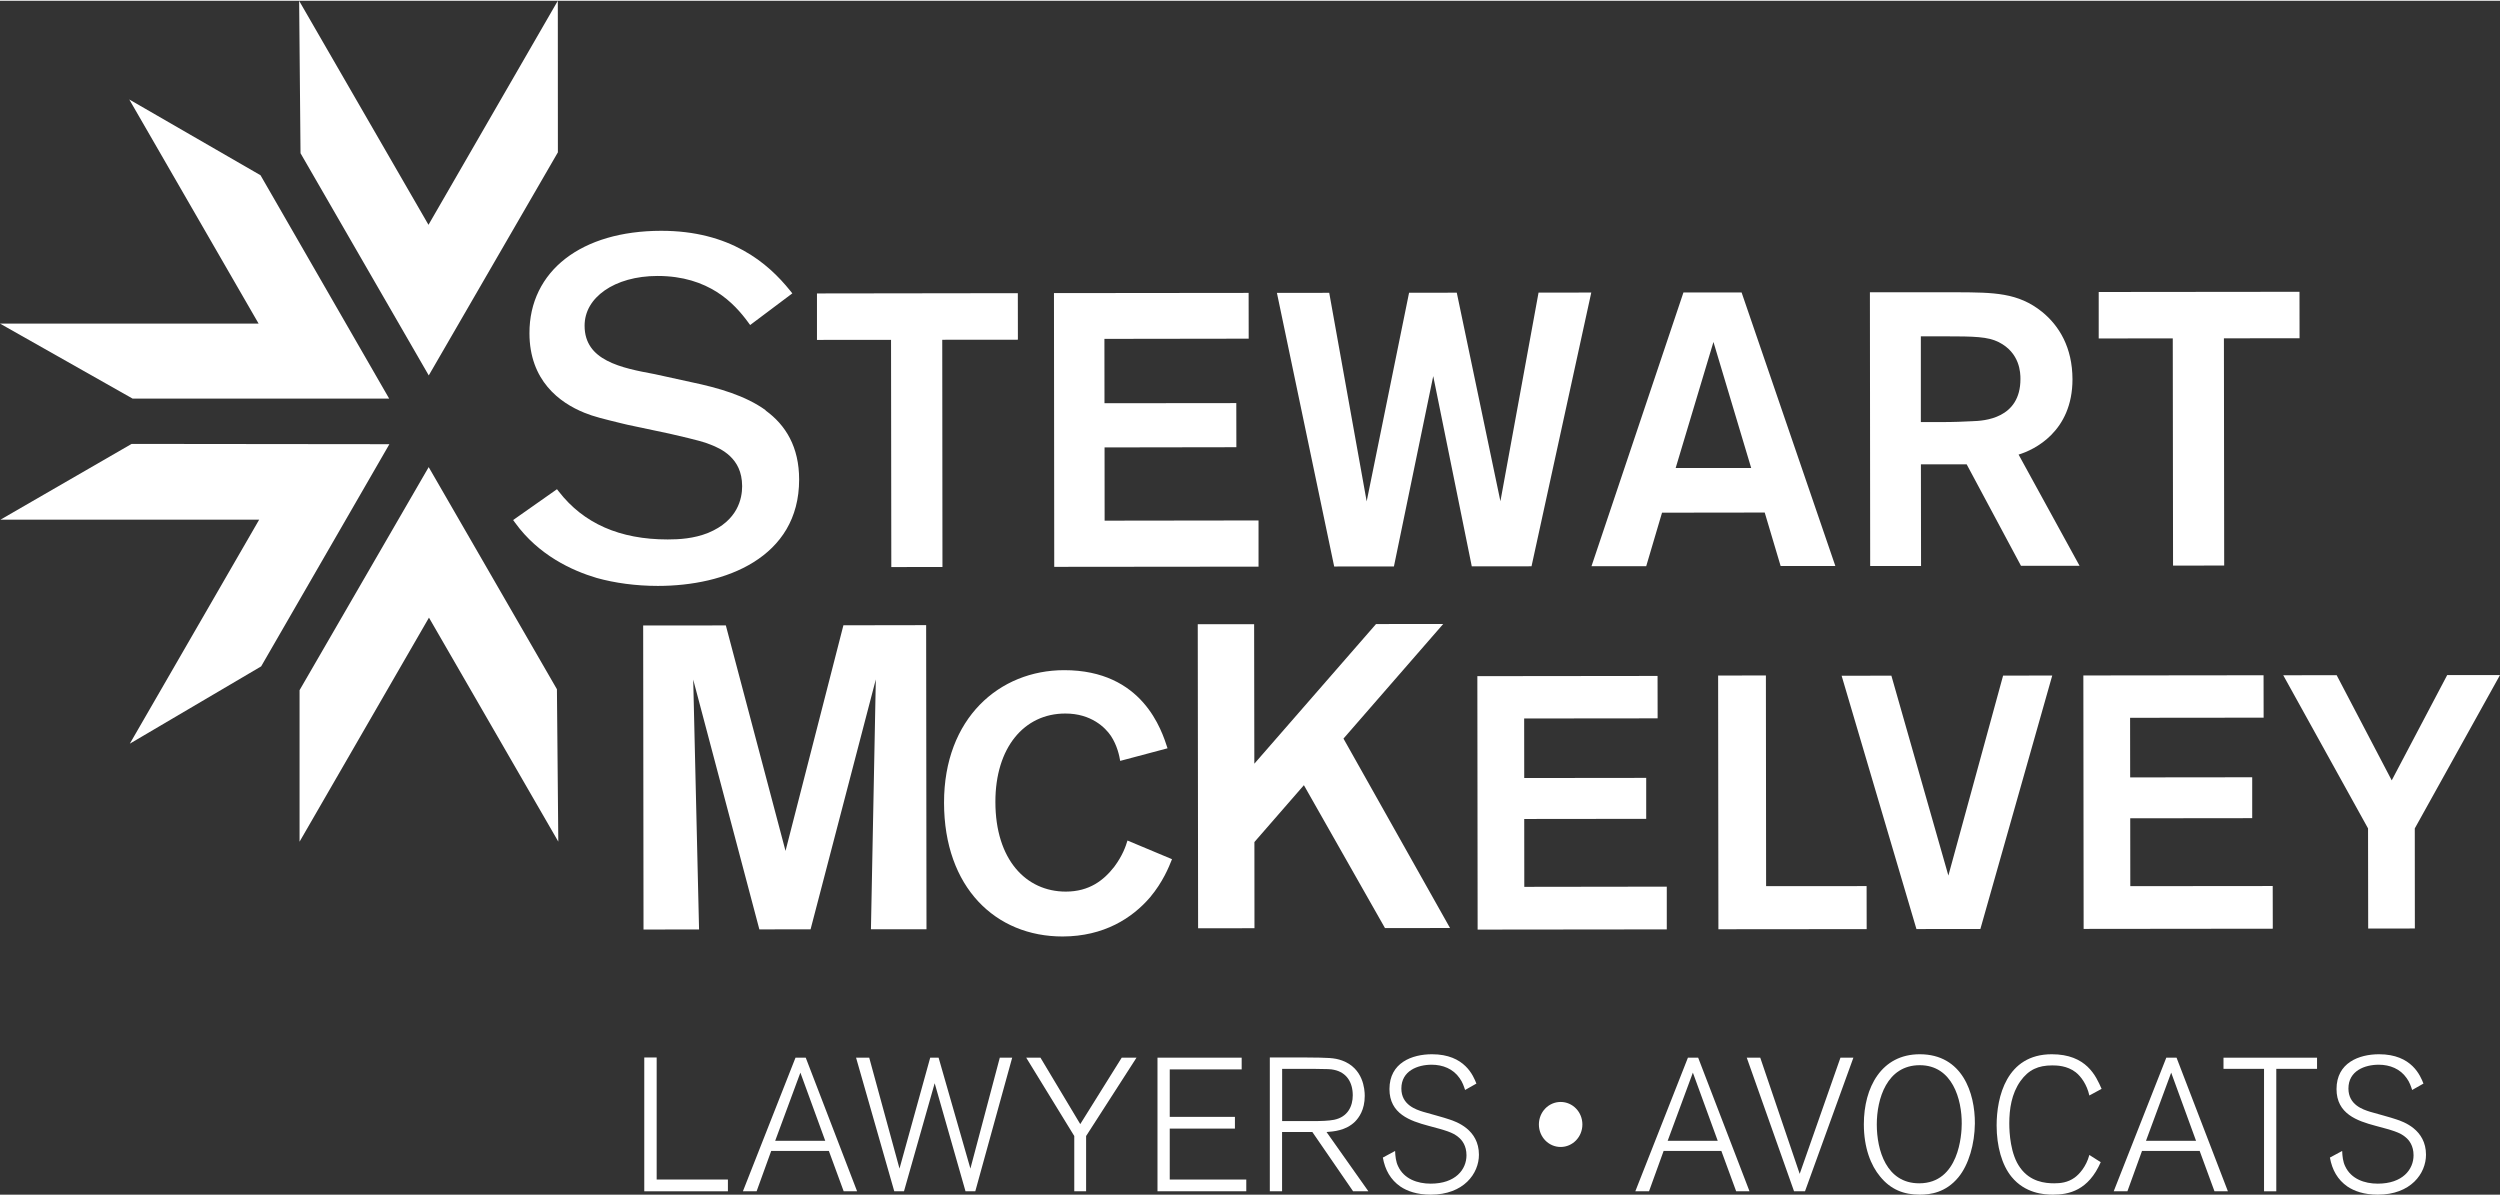 <?xml version="1.0" encoding="UTF-8"?>
<svg xmlns="http://www.w3.org/2000/svg" width="5.04in" height="2.41in" viewBox="0 0 363.2 173.45">
  <rect x="0" y="0" width="363.2" height="173.45" fill="#333333" stroke="none"/>
  <g id="a">
    <polygon points="147.88 49.24 136.89 49.25 136.92 82.26 129.49 82.27 129.45 49.26 118.69 49.27 118.69 42.52 147.87 42.48 147.88 49.24" style="fill:#fff;"></polygon>
    <polygon points="160.45 49.12 160.46 58.47 179.61 58.45 179.62 64.86 160.47 64.89 160.48 75.53 182.84 75.5 182.84 82.21 153.16 82.24 153.12 42.47 181.4 42.44 181.41 49.09 160.45 49.12" style="fill:#fff;"></polygon>
    <polygon points="231.18 42.39 222.5 82.16 213.82 82.17 208.22 54.53 202.51 82.18 193.83 82.19 185.51 42.44 193.11 42.43 198.55 72.73 204.71 42.42 211.64 42.41 217.98 72.71 223.52 42.4 231.18 42.39" style="fill:#fff;"></polygon>
    <path d="M256.39,74.35l-14.93,.02-2.3,7.78h-7.95l13.36-39.77h8.45l13.62,39.74h-7.95l-2.31-7.76Zm-1.98-6.48l-5.48-18.3-5.49,18.31h10.98Z" style="fill:#fff;"></path>
    <path d="M271.66,42.35h12.68c5.3,.03,8.84,.03,12.34,2.85,2.48,2.02,4.4,5.17,4.41,9.79,0,7.61-5.57,10.26-7.83,10.94l8.86,16.16h-8.51l-7.89-14.74h-6.65l.02,14.77h-7.39l-.04-39.76Zm7.4,6.41v12.45h2.6c2.53,0,3.49-.07,4.9-.13,1.63-.05,6.98-.34,6.97-6.14,0-.85-.05-3.78-3.16-5.35-1.58-.79-3.49-.84-7.89-.84h-3.43Z" style="fill:#fff;"></path>
    <polygon points="334.08 49.03 323.09 49.04 323.13 82.05 315.7 82.06 315.66 49.05 304.9 49.06 304.9 42.31 334.07 42.28 334.08 49.03" style="fill:#fff;"></polygon>
    <polygon points="134.55 90.71 134.6 134.89 126.53 134.89 127.24 98.59 117.76 134.9 110.32 134.91 100.71 98.62 101.56 134.92 93.49 134.93 93.44 90.76 105.45 90.75 114.12 123.51 122.53 90.73 134.55 90.71" style="fill:#fff;"></polygon>
    <path d="M170.27,124.71c-.47,1.2-1.35,3.34-3.17,5.52-2.6,3.04-6.72,5.7-12.72,5.71-9.75,.01-17.22-7.13-17.23-19.43s8.06-19.25,17.44-19.26c11.47-.01,14.2,8.8,15.03,11.35l-6.88,1.83c-.11-.68-.42-2.24-1.36-3.65-.78-1.15-2.82-3.24-6.62-3.23-5.99,0-10.16,4.97-10.15,12.84,0,8.39,4.45,13.03,10.23,13.03,3.44,0,5.53-1.67,7.04-3.61,1.2-1.61,1.67-2.97,1.92-3.81l6.47,2.71Z" style="fill:#fff;"></path>
    <polygon points="195.18 107.19 210.66 134.71 201.21 134.72 189.43 113.96 182.24 122.22 182.25 134.74 174.06 134.75 174.01 90.57 182.2 90.57 182.23 110.84 199.91 90.55 209.67 90.54 195.18 107.19" style="fill:#fff;"></polygon>
    <polygon points="221.43 104.27 221.44 112.92 239.16 112.9 239.16 118.85 221.44 118.87 221.45 128.73 242.15 128.7 242.15 134.91 214.67 134.94 214.63 98.12 240.81 98.09 240.82 104.25 221.43 104.27" style="fill:#fff;"></polygon>
    <polygon points="256.58 128.63 271.18 128.62 271.19 134.87 249.65 134.89 249.61 98.03 256.55 98.02 256.58 128.63" style="fill:#fff;"></polygon>
    <polygon points="298.15 98.03 287.71 134.85 278.42 134.86 267.55 98.06 274.78 98.05 283.06 127.09 291.01 98.04 298.15 98.03" style="fill:#fff;"></polygon>
    <polygon points="309.46 104.17 309.47 112.83 327.2 112.81 327.2 118.75 309.48 118.77 309.49 128.63 330.18 128.61 330.19 134.81 302.71 134.84 302.67 98.02 328.85 97.99 328.86 104.15 309.46 104.17" style="fill:#fff;"></polygon>
    <polygon points="350.82 120.24 350.83 134.78 344.05 134.79 344.03 120.24 331.71 97.99 339.47 97.98 347.47 113.26 355.53 97.96 363.2 97.96 350.82 120.24" style="fill:#fff;"></polygon>
    <path d="M111.24,59.49c-2.95-2.13-6.84-3.25-10.85-4.09h0l-5.29-1.16h0c-2.36-.44-4.96-.93-6.92-1.96-.98-.51-1.79-1.15-2.35-1.96-.56-.82-.9-1.81-.9-3.11,0-2.06,1.05-3.82,2.92-5.13,1.86-1.3,4.54-2.1,7.68-2.1,3.74,0,6.51,1,8.62,2.33,2.1,1.34,3.53,3.02,4.54,4.4l.29,.4,6.13-4.6-.32-.4c-1.62-2.01-3.79-4.19-6.83-5.86-3.03-1.68-6.93-2.84-11.94-2.83-5.74,.01-10.5,1.44-13.86,4.03-3.35,2.59-5.26,6.36-5.24,10.86,0,3.4,1.09,5.95,2.64,7.8,1.55,1.85,3.53,3.01,5.33,3.74,1.39,.57,2.83,.91,5.4,1.54l.88,.21h0l6.09,1.29c2.25,.52,3.46,.81,4.25,1.03,.79,.21,1.15,.34,1.74,.57,.71,.28,1.85,.76,2.81,1.67,.96,.92,1.75,2.23,1.76,4.36,0,.89-.16,2.15-.85,3.39-.69,1.24-1.9,2.49-4.1,3.4-2.07,.83-4.21,.95-5.87,.95-6.97,0-12.21-2.33-15.79-6.93l-.29-.37-6.37,4.48,.29,.4c3.41,4.71,8.26,6.95,11.84,8.01h0c2.64,.74,5.72,1.16,8.9,1.16,4.88,0,9.98-1,13.89-3.44,1.96-1.22,3.62-2.8,4.79-4.79,1.17-1.99,1.84-4.39,1.84-7.22,0-4.73-1.94-7.92-4.89-10.05" style="fill:#fff;"></path>
  </g>
  <g id="b">
    <g>
      <path d="M105.75,172.96h-12.15v-19.44h1.8v17.73h10.35v1.7Z" style="fill:#fff;"></path>
      <path d="M124.51,172.96h-1.94l-2.15-5.86h-8.38l-2.12,5.86h-1.99l7.64-19.41h1.49l7.46,19.41Zm-4.62-7.34l-3.61-9.9-3.66,9.9h7.27Z" style="fill:#fff;"></path>
      <path d="M141.7,172.96h-1.43l-4.48-15.7-4.46,15.7h-1.41l-5.55-19.41h1.91l4.4,16.11,4.46-16.11h1.22l4.62,16.11,4.27-16.11h1.8l-5.36,19.41Z" style="fill:#fff;"></path>
      <path d="M157.79,172.96h-1.72v-8.03l-6.98-11.38h2.07l5.78,9.65,6.02-9.65h2.15l-7.32,11.38v8.03Z" style="fill:#fff;"></path>
      <path d="M181.06,172.96h-12.9v-19.41h12.23v1.7h-10.45v6.9h9.47v1.7h-9.47v7.4h11.12v1.7Z" style="fill:#fff;"></path>
      <path d="M198.81,172.96h-2.23l-5.92-8.61h-4.4v8.61h-1.78v-19.44h5.25c3.26,.03,4.09,.03,5.25,.44,3.08,1.13,3.29,4.18,3.29,5.14,0,2.04-.85,3.16-1.41,3.74-1.35,1.32-3.13,1.43-4.14,1.51l6.08,8.61Zm-12.55-10.2h4.4c1.22,0,2.36-.03,3.16-.19,1.99-.41,2.71-1.98,2.71-3.55,0-1.9-.9-3.33-2.73-3.71-.53-.11-.77-.11-3.13-.14h-4.4v7.59Z" style="fill:#fff;"></path>
      <path d="M212.85,158.25c-.16-.49-.37-1.15-.8-1.73-.93-1.35-2.44-1.95-4.06-1.95-2.02,0-4.4,.88-4.4,3.46,0,2.37,2.1,3.05,3.16,3.38,.53,.16,3.21,.88,3.79,1.1,1.01,.33,4.32,1.46,4.32,5.14,0,2.72-2.2,5.8-7.01,5.8-1.99,0-3.42-.52-4.4-1.18-1.43-.99-2.23-2.42-2.55-4.21l1.78-.96c.03,.77,.11,1.57,.45,2.25,.85,1.81,2.79,2.5,4.72,2.5,3.61,0,5.2-2.06,5.2-4.12,0-1.4-.64-2.2-1.14-2.61-.85-.74-1.94-1.02-4.4-1.68-2.65-.71-5.65-1.73-5.65-5.33,0-3.82,3.26-5.06,6.18-5.06,4.8,0,6.02,3.19,6.45,4.26l-1.64,.93Z" style="fill:#fff;"></path>
      <path d="M226.73,159.98c1.75,0,3.16,1.46,3.16,3.27s-1.41,3.27-3.16,3.27-3.16-1.46-3.16-3.27,1.41-3.27,3.16-3.27Z" style="fill:#fff;"></path>
      <path d="M254.17,172.96h-1.94l-2.15-5.86h-8.39l-2.12,5.86h-1.99l7.64-19.41h1.49l7.46,19.41Zm-4.62-7.34l-3.61-9.9-3.66,9.9h7.27Z" style="fill:#fff;"></path>
      <path d="M262.23,172.96h-1.59l-6.87-19.41h1.96l5.73,16.88,5.92-16.88h1.88l-7.03,19.41Z" style="fill:#fff;"></path>
      <path d="M284.52,170.92c-1.83,2.23-4.09,2.53-5.62,2.53-2.31,0-4.22-.74-5.76-2.64-1.33-1.59-2.36-4.15-2.36-7.59,0-5.36,2.55-10.17,8.12-10.17,6.21,0,8.04,5.66,8.01,10.06-.03,2.97-.88,5.97-2.39,7.81Zm-5.62-16.28c-4.78,0-6.24,4.89-6.24,8.61s1.38,8.55,6.16,8.55c5.79,0,6.18-7.09,6.18-8.66,.03-3.52-1.35-8.5-6.1-8.5Z" style="fill:#fff;"></path>
      <path d="M305.2,168.72c-1.8,4.12-4.62,4.73-6.95,4.73-1.3,0-4.04-.19-6-2.58-1.41-1.71-2.18-4.45-2.18-7.48,0-4.12,1.43-10.34,8.01-10.34,5.04,0,6.42,3.16,7.24,5.03l-1.78,.96c-.35-1.59-1.22-2.78-1.99-3.38-1.25-.96-2.73-.99-3.4-.99-2.02,0-3.42,.61-4.62,2.28-1.3,1.84-1.62,4.07-1.62,6.16,0,1.32,.16,4.48,1.57,6.41,1.46,2.06,3.63,2.28,4.96,2.28,.9,0,1.96-.11,2.95-.82,.66-.47,1.7-1.59,2.15-3.3l1.64,1.04Z" style="fill:#fff;"></path>
      <path d="M323.66,172.96h-1.94l-2.15-5.86h-8.38l-2.12,5.86h-1.99l7.64-19.41h1.49l7.46,19.41Zm-4.62-7.34l-3.61-9.9-3.66,9.9h7.27Z" style="fill:#fff;"></path>
      <path d="M330.7,172.96h-1.78v-17.79h-5.89v-1.62h13.59v1.62h-5.92v17.79Z" style="fill:#fff;"></path>
      <path d="M350.44,158.25c-.16-.49-.37-1.15-.8-1.73-.93-1.35-2.44-1.95-4.06-1.95-2.02,0-4.4,.88-4.4,3.46,0,2.37,2.1,3.05,3.16,3.38,.53,.16,3.21,.88,3.79,1.1,1.01,.33,4.32,1.46,4.32,5.14,0,2.72-2.2,5.8-7.01,5.8-1.99,0-3.42-.52-4.4-1.18-1.43-.99-2.23-2.42-2.55-4.21l1.78-.96c.03,.77,.11,1.57,.45,2.25,.85,1.81,2.79,2.5,4.72,2.5,3.61,0,5.2-2.06,5.2-4.12,0-1.4-.64-2.2-1.14-2.61-.85-.74-1.94-1.02-4.4-1.68-2.65-.71-5.65-1.73-5.65-5.33,0-3.82,3.26-5.06,6.18-5.06,4.8,0,6.02,3.19,6.45,4.26l-1.64,.93Z" style="fill:#fff;"></path>
    </g>
  </g>
  <g id="c">
    <polygon points="37.57 46.9 0 46.9 19.27 57.8 56.54 57.8 37.85 25.35 18.78 14.34 37.57 46.9" style="fill:#fff;"></polygon>
    <polygon points="37.65 75.39 18.86 107.93 37.94 96.7 56.57 64.42 19.12 64.38 .06 75.39 37.65 75.39" style="fill:#fff;"></polygon>
    <polygon points="62.32 89.62 81.11 122.16 80.91 100.02 62.28 67.75 43.52 100.16 43.52 122.17 62.32 89.62" style="fill:#fff;"></polygon>
    <polygon points="62.25 32.55 43.46 .01 43.66 22.15 62.29 54.43 81.05 22.02 81.04 0 62.25 32.55" style="fill:#fff;"></polygon>
  </g>
</svg>
